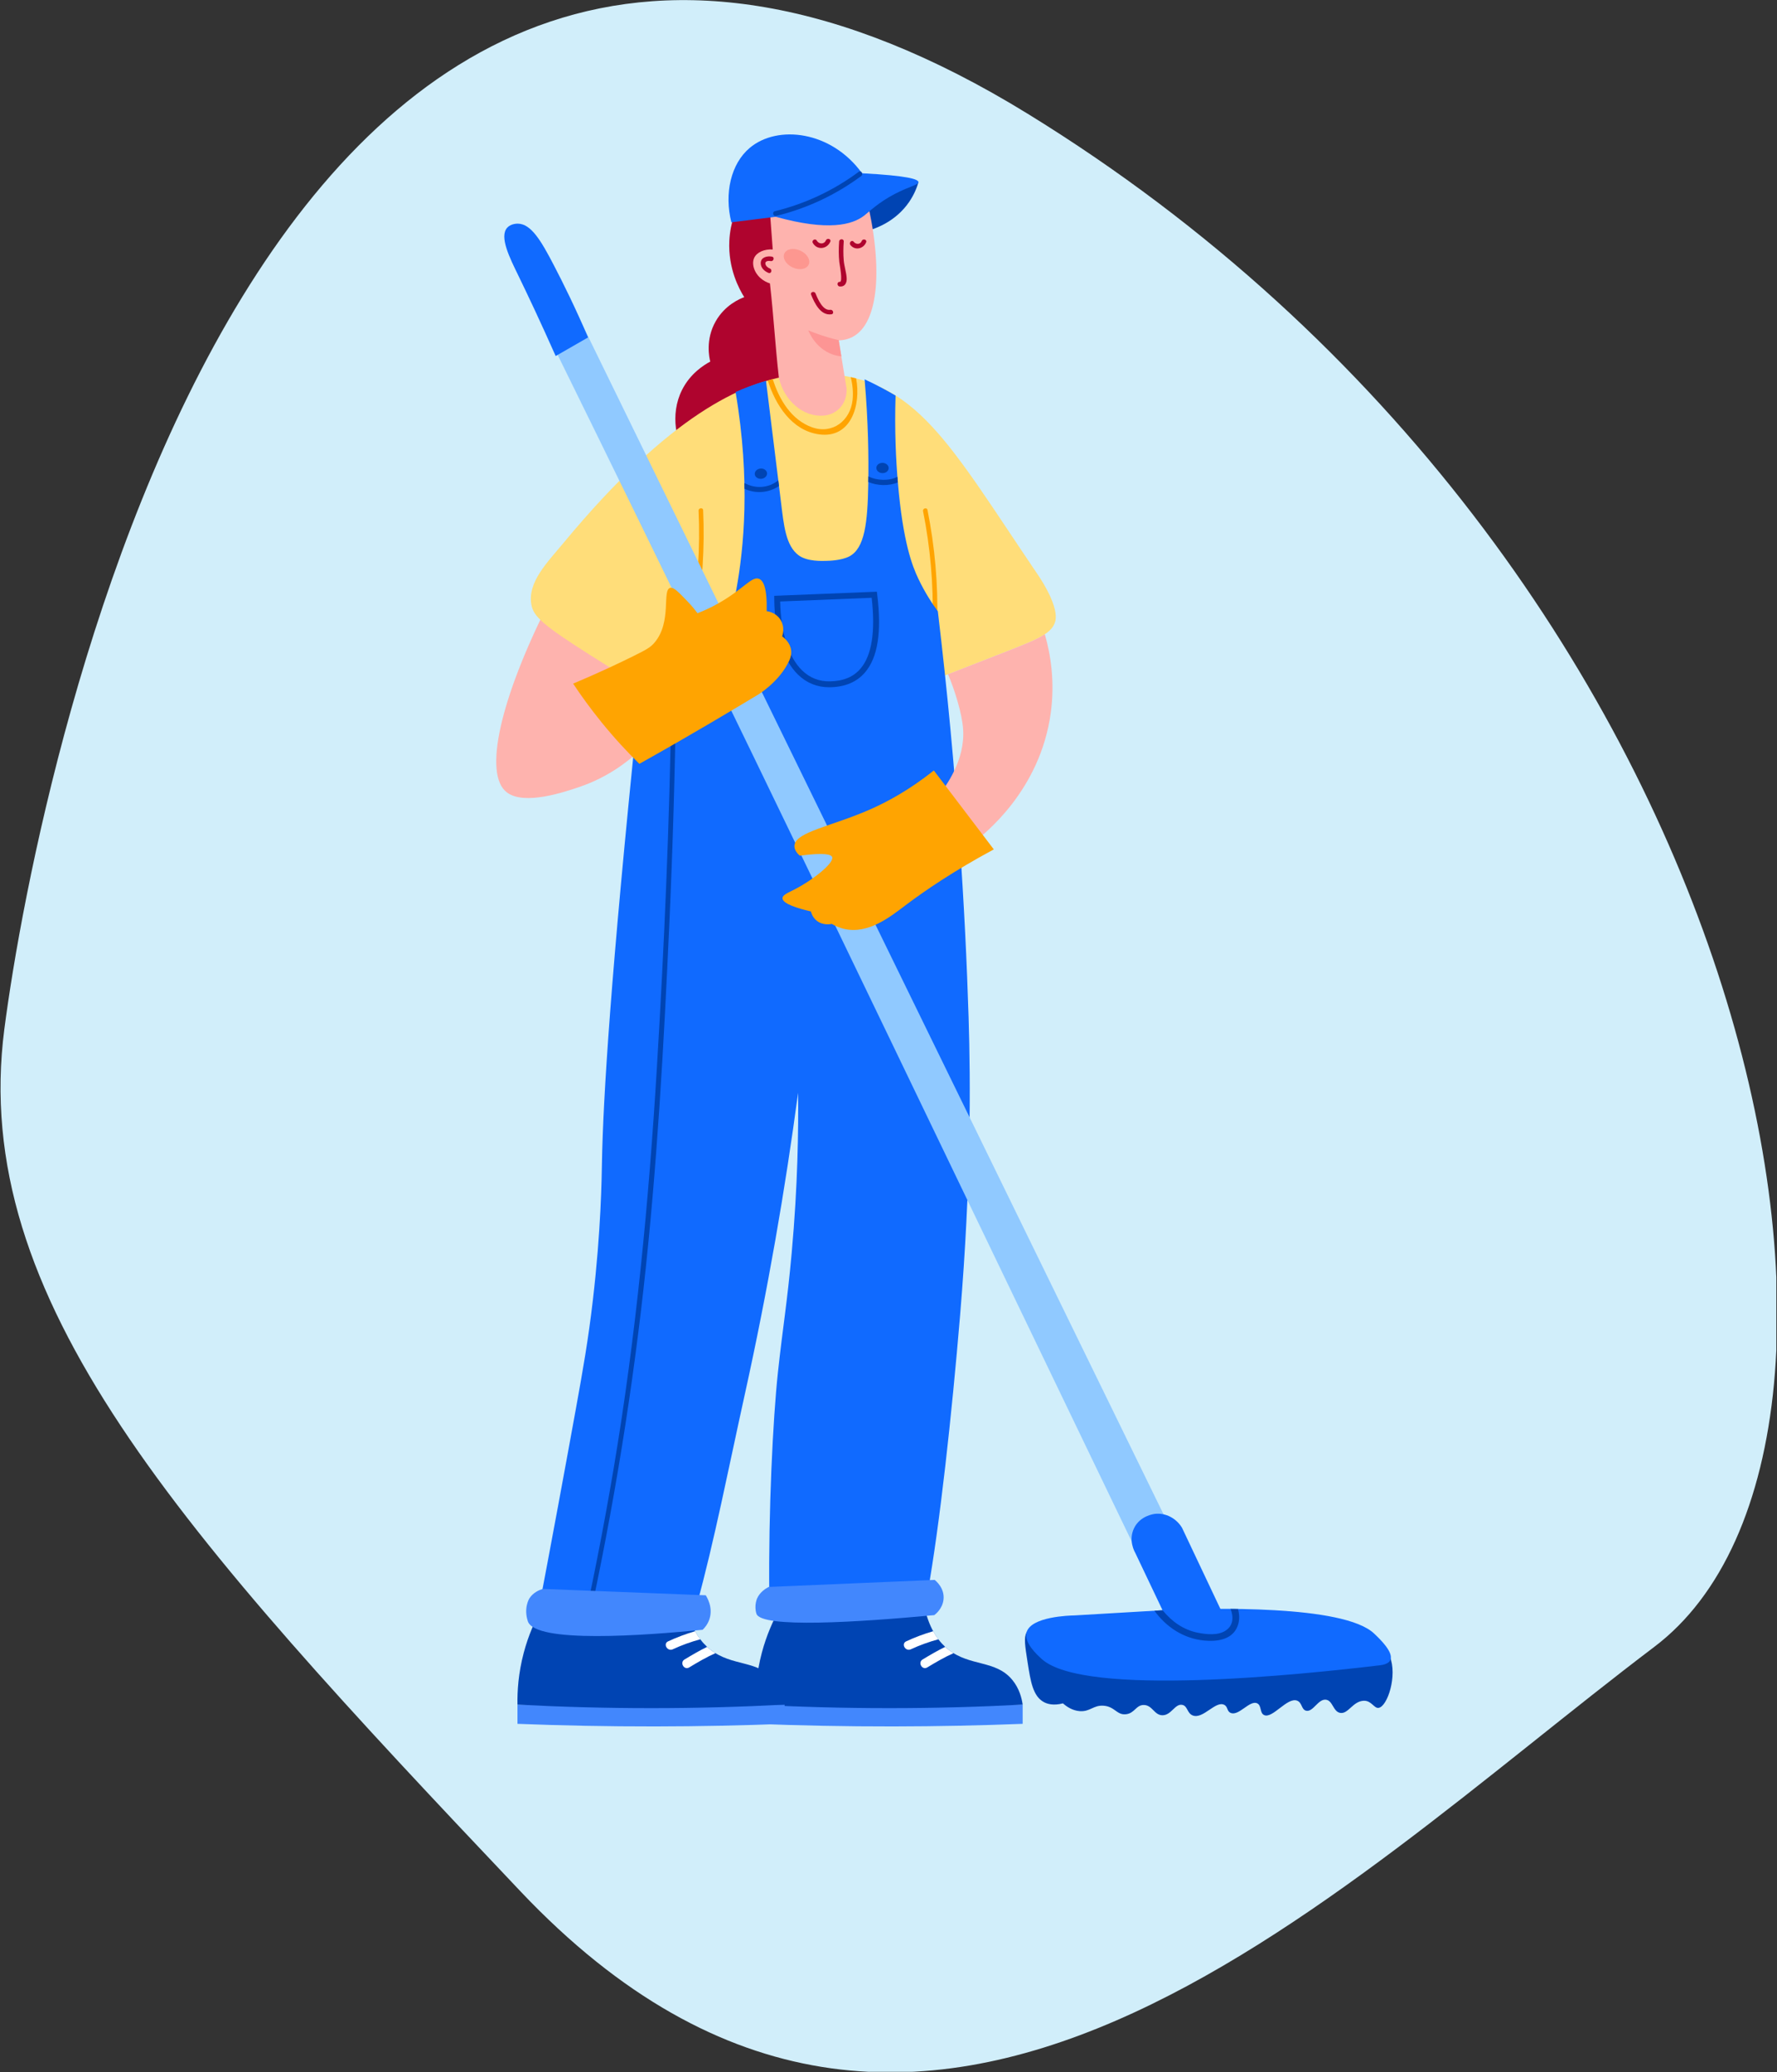 <?xml version="1.0" encoding="UTF-8" standalone="no"?>
<!DOCTYPE svg PUBLIC "-//W3C//DTD SVG 1.1//EN" "http://www.w3.org/Graphics/SVG/1.1/DTD/svg11.dtd">
<svg width="100%" height="100%" viewBox="0 0 905 1055" version="1.1" xmlns="http://www.w3.org/2000/svg" xmlns:xlink="http://www.w3.org/1999/xlink" xml:space="preserve" xmlns:serif="http://www.serif.com/" style="fill-rule:evenodd;clip-rule:evenodd;stroke-linejoin:round;stroke-miterlimit:2;">
    <rect x="0" y="0" width="905" height="1055" fill="#333333" stroke="none"/>
    <g transform="matrix(1,0,0,1,-1339,0)">
        <g id="Artboard3" transform="matrix(1,0,0,1,1191.52,277.672)">
            <rect x="147.477" y="-277.672" width="904.663" height="1054.78" style="fill:none;"/>
            <clipPath id="_clip1">
                <rect x="147.477" y="-277.672" width="904.663" height="1054.78"/>
            </clipPath>
            <g clip-path="url(#_clip1)">
                <g transform="matrix(-0.595,-0.719,-0.719,0.595,1312.44,412.291)">
                    <path d="M97.717,367.51C107.407,590.504 71.483,907.842 389.177,929.296C660.404,947.612 830.097,955.117 931.471,846.322C1029.81,740.786 1423.23,255.67 960.217,97.907C515.904,-53.487 89.655,181.978 97.717,367.51Z" style="fill:rgb(209,238,250);"/>
                </g>
                <g transform="matrix(1,0,0,1,-2292.41,-2715.12)">
                    <path d="M2960.72,3315.06C2939.44,3315.89 2917.42,3316.36 2894.7,3316.39C2870.56,3316.42 2847.2,3315.94 2824.68,3315.06L2824.68,3305.28L2960.72,3305.28L2960.72,3315.06Z" style="fill:rgb(66,135,253);fill-rule:nonzero;"/>
                </g>
                <g transform="matrix(1,0,0,1,-2292.41,-2715.12)">
                    <path d="M2836.63,3257.09C2833.65,3262.49 2830.29,3269.8 2827.89,3278.83C2825.1,3289.33 2824.56,3298.54 2824.68,3305.28C2846.33,3306.42 2869.08,3307.07 2892.83,3307.07C2916.49,3307.07 2939.15,3306.42 2960.72,3305.28C2960.26,3302.1 2959.08,3297.12 2955.46,3292.72C2947,3282.43 2934.02,3286.02 2922.88,3277.25C2918.72,3273.97 2913.45,3267.9 2910.7,3255.69C2886.01,3256.16 2861.32,3256.63 2836.63,3257.09Z" style="fill:rgb(0,68,179);fill-rule:nonzero;"/>
                </g>
                <g transform="matrix(1,0,0,1,-2292.41,-2715.12)">
                    <path d="M2903.76,3277.12C2908.32,3275 2913,3273.32 2917.79,3272.02C2916.89,3270.83 2916,3269.46 2915.15,3267.91C2910.46,3269.27 2905.88,3270.99 2901.4,3273.07C2898.66,3274.34 2901.04,3278.38 2903.76,3277.12Z" style="fill:white;fill-rule:nonzero;"/>
                </g>
                <g transform="matrix(1,0,0,1,-2292.41,-2715.12)">
                    <path d="M2912.12,3286.35C2916.51,3283.7 2920.89,3281.12 2925.52,3279.08C2924.63,3278.53 2923.75,3277.93 2922.88,3277.25C2922.36,3276.84 2921.82,3276.38 2921.27,3275.88C2917.33,3277.79 2913.53,3280.02 2909.76,3282.3C2907.18,3283.85 2909.53,3287.91 2912.12,3286.35Z" style="fill:white;fill-rule:nonzero;"/>
                </g>
                <g transform="matrix(1,0,0,1,-2292.41,-2715.12)">
                    <path d="M2839.48,3315.06C2818.2,3315.89 2796.17,3316.36 2773.45,3316.39C2749.31,3316.42 2725.95,3315.94 2703.43,3315.06L2703.43,3305.28L2839.48,3305.28L2839.48,3315.06Z" style="fill:rgb(66,135,253);fill-rule:nonzero;"/>
                </g>
                <g transform="matrix(1,0,0,1,-2292.41,-2715.12)">
                    <path d="M2715.39,3257.09C2712.4,3262.49 2709.04,3269.8 2706.64,3278.83C2703.85,3289.33 2703.31,3298.54 2703.43,3305.28C2725.09,3306.42 2747.83,3307.07 2771.59,3307.07C2795.24,3307.07 2817.9,3306.42 2839.48,3305.28C2839.02,3302.1 2837.83,3297.12 2834.21,3292.72C2825.75,3282.43 2812.77,3286.02 2801.63,3277.25C2797.47,3273.97 2792.2,3267.9 2789.45,3255.69C2764.76,3256.16 2740.07,3256.63 2715.39,3257.09Z" style="fill:rgb(0,68,179);fill-rule:nonzero;"/>
                </g>
                <g transform="matrix(1,0,0,1,-2292.41,-2715.12)">
                    <path d="M2782.52,3277.12C2787.07,3275 2791.75,3273.32 2796.54,3272.02C2795.64,3270.83 2794.75,3269.46 2793.9,3267.91C2789.21,3269.27 2784.63,3270.99 2780.15,3273.07C2777.42,3274.34 2779.79,3278.38 2782.52,3277.12Z" style="fill:white;fill-rule:nonzero;"/>
                </g>
                <g transform="matrix(1,0,0,1,-2292.41,-2715.12)">
                    <path d="M2790.88,3286.35C2795.26,3283.7 2799.64,3281.12 2804.27,3279.08C2803.38,3278.53 2802.5,3277.93 2801.63,3277.25C2801.11,3276.84 2800.57,3276.38 2800.02,3275.88C2796.08,3277.79 2792.29,3280.02 2788.51,3282.3C2785.93,3283.85 2788.28,3287.91 2790.88,3286.35Z" style="fill:white;fill-rule:nonzero;"/>
                </g>
                <g transform="matrix(1,0,0,1,-2292.41,-2715.12)">
                    <path d="M2735.2,2838.01C2727.24,2840.74 2707.12,2847.52 2698.18,2840.97C2685.71,2831.86 2694.87,2792.96 2718.91,2745.19C2735.11,2752.3 2751.3,2759.41 2767.5,2766.52C2766.74,2784.32 2765.99,2802.12 2765.24,2819.92C2759.74,2825.04 2749.75,2833.02 2735.2,2838.01Z" style="fill:rgb(254,179,174);fill-rule:nonzero;"/>
                </g>
                <g transform="matrix(1,0,0,1,-2292.41,-2715.12)">
                    <path d="M2817.23,2539.1C2815.05,2543.13 2811.81,2550.43 2811.33,2560.03C2810.63,2574.25 2816.42,2584.74 2818.92,2588.73C2816.8,2589.51 2809.15,2592.63 2804.37,2601.04C2799.05,2610.4 2801.12,2619.58 2801.61,2621.54C2798.42,2623.25 2791.46,2627.55 2787.24,2635.96C2780.91,2648.55 2784.26,2663.48 2790.26,2670.85C2801.53,2684.69 2833.1,2685.25 2863.02,2663.43C2864.89,2619.47 2866.76,2575.52 2868.63,2531.56C2851.49,2534.08 2834.36,2536.59 2817.23,2539.1Z" style="fill:rgb(175,4,46);fill-rule:nonzero;"/>
                </g>
                <g transform="matrix(1,0,0,1,-2292.41,-2715.12)">
                    <path d="M2767.53,2808.73C2817.07,2804.54 2866.61,2800.35 2916.15,2796.17C2916.32,2791.8 2916.48,2787.44 2916.64,2783.08C2923.35,2780.48 2936.4,2775.42 2953.78,2768.6C2968.41,2762.86 2975.76,2759.86 2977.32,2753.76C2979.13,2746.66 2971.09,2733.95 2968.77,2730.52C2922.79,2662.69 2906.78,2630.14 2858.58,2627.54C2852.89,2627.24 2848.96,2627.64 2842.88,2628.54C2818.02,2632.25 2781.07,2648.52 2727.1,2713.58C2718.6,2723.82 2708.46,2733.83 2710.51,2745.3C2711.58,2751.29 2716.36,2755.68 2740.79,2771.17C2752.47,2778.58 2762.38,2784.55 2769.53,2788.78C2768.86,2795.43 2768.2,2802.08 2767.53,2808.73Z" style="fill:rgb(255,221,121);fill-rule:nonzero;"/>
                </g>
                <g transform="matrix(1,0,0,1,-2292.41,-2715.12)">
                    <path d="M2909.99,2697.7C2913.69,2716.18 2915.31,2734.92 2914.87,2753.76C2914.83,2755.27 2917.18,2755.27 2917.21,2753.76C2917.66,2734.72 2915.99,2715.75 2912.25,2697.08C2911.96,2695.6 2909.7,2696.22 2909.99,2697.7Z" style="fill:rgb(255,164,1);fill-rule:nonzero;"/>
                </g>
                <g transform="matrix(1,0,0,1,-2292.41,-2715.12)">
                    <path d="M2795.66,2697.47C2796.52,2716.3 2795.28,2735.07 2792,2753.62C2791.73,2755.11 2794.05,2755.46 2794.31,2753.98C2797.63,2735.22 2798.85,2716.22 2797.99,2697.2C2797.92,2695.69 2795.59,2695.97 2795.66,2697.47Z" style="fill:rgb(255,164,1);fill-rule:nonzero;"/>
                </g>
                <g transform="matrix(1,0,0,1,-2292.41,-2715.12)">
                    <path d="M2814.51,2637.02C2822.23,2682.53 2818.63,2716.99 2814.93,2737.38C2811,2759.03 2805.56,2772.62 2794.51,2783.58C2784.16,2793.83 2772.31,2798.39 2764.66,2800.54C2750.88,2934.16 2747.05,2996.95 2746.46,3029.02C2746.32,3037.07 2746,3063.68 2741.83,3099.33C2739.46,3119.68 2736.79,3134.67 2733.29,3154.06C2728,3183.26 2721.14,3220.54 2712.8,3264.37C2740.06,3258.22 2767.45,3260.75 2794.71,3254.6C2803.35,3223.65 2811.45,3182.42 2818.99,3148.33C2831.01,3093.99 2839.87,3042.28 2846.35,2993.79C2846.56,3012.49 2846.21,3040.78 2843.09,3075.28C2840.77,3101 2838.53,3113.25 2836.08,3136.1C2833.5,3160.11 2831.23,3206.64 2831.67,3249.15C2858.57,3248.78 2885.47,3248.41 2912.36,3248.04C2918.47,3213.87 2924.62,3157.99 2928.86,3106.98C2934.47,3039.57 2934.22,2988.49 2933.18,2955.37C2931.53,2902.61 2927.5,2832.31 2917.52,2748.65C2914.73,2744.88 2911.01,2739.29 2907.58,2732.06C2904.62,2725.81 2899.79,2713.93 2897.17,2683.19C2896.18,2671.67 2895.43,2656.6 2895.99,2638.83C2893.73,2637.51 2891.36,2636.18 2888.87,2634.86C2885.91,2633.29 2883.02,2631.86 2880.22,2630.56C2882.1,2652.27 2882.32,2670.38 2882.09,2683.74C2881.75,2703.51 2880.34,2716.67 2872.33,2720.77C2868.31,2722.82 2861.91,2722.98 2860.64,2722.99C2858.89,2723.02 2851.04,2723.47 2846.58,2720.13C2840.04,2715.22 2839.08,2704.89 2837.64,2693.13C2835.09,2672.53 2832.55,2651.92 2830,2631.32C2827.26,2632.13 2824.37,2633.08 2821.37,2634.21C2818.94,2635.12 2816.66,2636.06 2814.51,2637.02Z" style="fill:rgb(16,106,255);fill-rule:nonzero;"/>
                </g>
                <g transform="matrix(1,0,0,1,-2292.41,-2715.12)">
                    <path d="M2781.83,2792.95C2780.93,2855.86 2778.2,2918.68 2774.4,2981.48C2770.27,3049.69 2763.79,3117.54 2752.43,3184.96C2747.22,3215.86 2741.16,3246.61 2734.25,3277.17C2733.92,3278.64 2736.18,3279.27 2736.51,3277.79C2750.23,3217.1 2760.66,3155.63 2767.6,3093.79C2774.55,3031.82 2777.98,2969.39 2780.8,2907.11C2782.52,2869.08 2783.63,2831.02 2784.18,2792.95C2784.2,2791.45 2781.85,2791.44 2781.83,2792.95Z" style="fill:rgb(0,68,179);fill-rule:nonzero;"/>
                </g>
                <g transform="matrix(1,0,0,1,-2292.41,-2715.12)">
                    <path d="M2708.7,3262.82C2706.46,3255.94 2709.49,3251.21 2709.49,3251.21C2711.41,3248.21 2714.52,3246.92 2716.28,3246.37C2743.96,3247.45 2771.63,3248.54 2799.31,3249.62C2799.83,3250.43 2803.17,3255.7 2801.21,3261.72C2800.34,3264.4 2798.76,3266.2 2797.72,3267.18C2768.7,3270.04 2712.44,3274.29 2708.7,3262.82Z" style="fill:rgb(66,135,253);fill-rule:nonzero;"/>
                </g>
                <g transform="matrix(1,0,0,1,-2292.41,-2715.12)">
                    <path d="M2825.13,3259C2823.82,3254.86 2825.47,3251.21 2825.47,3251.21C2826.93,3247.96 2829.85,3246.16 2831.33,3245.38C2859.52,3244.19 2887.71,3242.99 2915.9,3241.79C2916.28,3242.09 2921.17,3245.92 2920.39,3251.96C2919.81,3256.49 2916.43,3259.17 2915.71,3259.72C2877.25,3263.32 2827.51,3266.51 2825.13,3259Z" style="fill:rgb(66,135,253);fill-rule:nonzero;"/>
                </g>
                <g transform="matrix(1,0,0,1,-2292.41,-2715.12)">
                    <path d="M2882.14,2679.98C2882.13,2680.96 2882.12,2681.91 2882.1,2682.84C2886.72,2684.79 2892.61,2684.99 2897.15,2683.04C2897.07,2682.11 2897,2681.16 2896.92,2680.19C2892.66,2682.4 2886.44,2682.17 2882.14,2679.98Z" style="fill:rgb(0,68,179);fill-rule:nonzero;"/>
                </g>
                <g transform="matrix(1,0,0,1,-2292.41,-2715.12)">
                    <path d="M2837.22,2743.67C2837.55,2759.65 2841.51,2772.08 2848.42,2778.78C2852.36,2782.6 2857.18,2784.47 2862.74,2784.33C2869.48,2784.17 2874.5,2782.07 2878.1,2777.89C2883.87,2771.21 2885.79,2759.07 2883.82,2741.79L2837.22,2743.67ZM2862.17,2787.34C2856.05,2787.34 2850.72,2785.19 2846.33,2780.93C2838.63,2773.47 2834.32,2759.73 2834.2,2742.25L2834.19,2740.79L2886.47,2738.68L2886.63,2740.05C2889,2759.2 2886.96,2772.22 2880.37,2779.85C2876.25,2784.64 2870.34,2787.15 2862.82,2787.33C2862.6,2787.34 2862.39,2787.34 2862.17,2787.34Z" style="fill:rgb(0,68,179);fill-rule:nonzero;"/>
                </g>
                <g transform="matrix(1,0,0,1,-2292.41,-2715.12)">
                    <path d="M2770.98,2788.69C2785.71,2779.7 2798,2767.49 2807.07,2752.81C2807.92,2751.44 2805.75,2750.18 2804.91,2751.55C2796.05,2765.88 2784.1,2777.76 2769.72,2786.53C2768.35,2787.37 2769.6,2789.53 2770.98,2788.69Z" style="fill:rgb(255,164,1);fill-rule:nonzero;"/>
                </g>
                <g transform="matrix(1,0,0,1,-2292.41,-2715.12)">
                    <path d="M2882.62,2554.7C2886.44,2553.54 2896.19,2550.01 2902.87,2540.31C2905.44,2536.57 2906.88,2532.9 2907.72,2529.98C2896.72,2534.25 2885.72,2538.52 2874.72,2542.79C2877.35,2546.76 2879.98,2550.73 2882.62,2554.7Z" style="fill:rgb(0,68,179);fill-rule:nonzero;"/>
                </g>
                <g transform="matrix(1,0,0,1,-2292.41,-2715.12)">
                    <path d="M2831.78,2542.19C2832.33,2549.62 2832.88,2557.04 2833.43,2564.46C2829.24,2564.17 2825.39,2565.83 2824.03,2568.63C2822.11,2572.59 2824.89,2579.45 2832.01,2581.74C2833.96,2599.02 2834.63,2612.65 2836.58,2629.93C2839.29,2641.35 2848.81,2649.9 2859.4,2649.03C2865.75,2648.51 2871.33,2643.51 2871.06,2635.29C2869.72,2627.11 2868.38,2618.92 2867.04,2610.74C2869.92,2610.64 2872.25,2609.96 2874.15,2608.95C2887.79,2601.71 2889.61,2572.73 2880.9,2537.03C2864.52,2538.75 2848.15,2540.47 2831.78,2542.19Z" style="fill:rgb(254,179,174);fill-rule:nonzero;"/>
                </g>
                <g transform="matrix(1,0,0,1,-2292.41,-2715.12)">
                    <path d="M2851.74,2572.17C2850.65,2574.54 2847,2575.19 2843.58,2573.62C2840.16,2572.05 2838.27,2568.87 2839.35,2566.5C2840.44,2564.13 2844.09,2563.48 2847.51,2565.05C2850.93,2566.61 2852.82,2569.8 2851.74,2572.17Z" style="fill:rgb(253,151,144);fill-rule:nonzero;"/>
                </g>
                <g transform="matrix(1,0,0,1,-2292.41,-2715.12)">
                    <path d="M2831.96,2574.14C2830.92,2573.74 2829.83,2572.86 2829.68,2571.69C2829.49,2570.23 2831.41,2570.17 2832.42,2570.36C2833.9,2570.64 2834.53,2568.38 2833.05,2568.1C2830.7,2567.65 2827.41,2568.35 2827.32,2571.29C2827.25,2573.75 2829.2,2575.58 2831.33,2576.4C2832.74,2576.93 2833.35,2574.67 2831.96,2574.14Z" style="fill:rgb(175,4,46);fill-rule:nonzero;"/>
                </g>
                <g transform="matrix(1,0,0,1,-2292.41,-2715.12)">
                    <path d="M2853.84,2561.12C2855.97,2564.95 2861.14,2564.34 2862.76,2560.46C2863.34,2559.07 2861.08,2558.46 2860.5,2559.83C2859.61,2561.96 2856.9,2561.8 2855.86,2559.94C2855.13,2558.62 2853.1,2559.8 2853.84,2561.12Z" style="fill:rgb(175,4,46);fill-rule:nonzero;"/>
                </g>
                <g transform="matrix(1,0,0,1,-2292.41,-2715.12)">
                    <path d="M2872.98,2562.17C2875.33,2565.17 2879.69,2564.12 2881.01,2560.78C2881.56,2559.37 2879.3,2558.76 2878.75,2560.15C2878,2562.05 2875.76,2561.95 2874.64,2560.52C2873.71,2559.33 2872.06,2561 2872.98,2562.17Z" style="fill:rgb(175,4,46);fill-rule:nonzero;"/>
                </g>
                <g transform="matrix(1,0,0,1,-2292.41,-2715.12)">
                    <path d="M2867.56,2583.3C2870.18,2583.52 2871.23,2581.49 2871.09,2579.09C2870.92,2576.08 2869.85,2573.05 2869.59,2570.01C2869.32,2566.8 2869.36,2563.6 2869.59,2560.39C2869.7,2558.88 2867.36,2558.89 2867.25,2560.39C2867,2563.87 2866.98,2567.33 2867.33,2570.81C2867.47,2572.18 2869.28,2581.1 2867.56,2580.96C2866.05,2580.83 2866.06,2583.17 2867.56,2583.3Z" style="fill:rgb(175,4,46);fill-rule:nonzero;"/>
                </g>
                <g transform="matrix(1,0,0,1,-2292.41,-2715.12)">
                    <path d="M2852.98,2587.47C2854.69,2591.74 2857.81,2598.3 2863.37,2597.45C2864.85,2597.22 2864.22,2594.96 2862.74,2595.18C2858.96,2595.77 2856.36,2589.65 2855.24,2586.85C2854.68,2585.47 2852.41,2586.07 2852.98,2587.47Z" style="fill:rgb(175,4,46);fill-rule:nonzero;"/>
                </g>
                <g transform="matrix(1,0,0,1,-2292.41,-2715.12)">
                    <path d="M2862,2609.31C2858.11,2608.18 2854.61,2606.92 2851.53,2605.64C2852.18,2607.2 2855.53,2614.87 2863.79,2617.86C2865.42,2618.45 2866.97,2618.75 2868.38,2618.89C2867.93,2616.17 2867.49,2613.46 2867.04,2610.74C2867.19,2610.73 2867.33,2610.72 2867.47,2610.71C2865.71,2610.31 2863.89,2609.85 2862,2609.31Z" style="fill:rgb(253,149,148);fill-rule:nonzero;"/>
                </g>
                <g transform="matrix(1,0,0,1,-2292.41,-2715.12)">
                    <path d="M2907.62,2530.15C2907.7,2531.57 2902.97,2532.35 2895.66,2536.15C2887.19,2540.56 2882.65,2545.17 2880.08,2547.16C2873.92,2551.96 2861.69,2555.22 2834.95,2547.81C2827.42,2548.75 2819.89,2549.69 2812.36,2550.63C2808.68,2535.94 2812.09,2520.83 2821.74,2512.72C2835.84,2500.87 2863.23,2503.97 2878.91,2525.66C2902.46,2526.91 2907.54,2528.7 2907.62,2530.15Z" style="fill:rgb(16,106,255);fill-rule:nonzero;"/>
                </g>
                <g transform="matrix(1,0,0,1,-2292.41,-2715.12)">
                    <path d="M2835.19,2547.39C2850.87,2543.55 2865.5,2536.69 2878.48,2527.08C2879.76,2526.13 2878.51,2523.96 2877.22,2524.92C2864.41,2534.41 2850.01,2541.19 2834.52,2544.98C2832.96,2545.37 2833.62,2547.78 2835.19,2547.39Z" style="fill:rgb(0,68,179);fill-rule:nonzero;"/>
                </g>
                <g transform="matrix(1,0,0,1,-2292.41,-2715.12)">
                    <path d="M2873.14,2629.44C2874.11,2633.21 2874.5,2637.2 2874.1,2641.02C2872.99,2651.64 2863.85,2658.67 2853.49,2655C2842.96,2651.28 2836.71,2640.93 2833.45,2630.47C2832.62,2630.69 2831.78,2630.92 2830.92,2631.17C2834.88,2643.77 2843.22,2656.62 2856.93,2658.57C2873.48,2660.92 2878.46,2643.39 2875.9,2630.1C2874.99,2629.86 2874.07,2629.64 2873.14,2629.44Z" style="fill:rgb(255,164,1);fill-rule:nonzero;"/>
                </g>
                <g transform="matrix(1,0,0,1,-2292.41,-2715.12)">
                    <path d="M2830.54,2678.32C2830.67,2679.76 2829.37,2681.05 2827.65,2681.21C2825.92,2681.37 2824.41,2680.33 2824.28,2678.89C2824.15,2677.45 2825.44,2676.15 2827.17,2675.99C2828.9,2675.84 2830.41,2676.88 2830.54,2678.32Z" style="fill:rgb(0,68,179);fill-rule:nonzero;"/>
                </g>
                <g transform="matrix(1,0,0,1,-2292.41,-2715.12)">
                    <path d="M2892.48,2675.81C2892.43,2677.26 2890.99,2678.38 2889.25,2678.32C2887.52,2678.27 2886.15,2677.05 2886.2,2675.6C2886.25,2674.16 2887.69,2673.03 2889.43,2673.09C2891.16,2673.15 2892.53,2674.37 2892.48,2675.81Z" style="fill:rgb(0,68,179);fill-rule:nonzero;"/>
                </g>
                <g transform="matrix(1,0,0,1,-2292.41,-2715.12)">
                    <path d="M2819.01,2683.34C2819.03,2684.34 2819.05,2685.33 2819.06,2686.31C2824.75,2688.91 2831.39,2688.43 2836.62,2684.89C2836.5,2683.92 2836.38,2682.95 2836.26,2681.97C2831.33,2686.03 2824.49,2686.4 2819.01,2683.34Z" style="fill:rgb(0,68,179);fill-rule:nonzero;"/>
                </g>
                <g transform="matrix(1,0,0,1,-2292.41,-2715.12)">
                    <path d="M2705.21,2580.08C2718.58,2607.23 2731.91,2634.38 2745.22,2661.54C2802.91,2779.33 2846.8,2870.36 2894.09,2968.5C2924.06,3030.69 2989.58,3166.77 3020.86,3231.78C3027.32,3229.28 3033.77,3226.78 3040.23,3224.28C2933.94,3006.8 2827.66,2789.32 2721.37,2571.84C2715.98,2574.58 2710.6,2577.33 2705.21,2580.08Z" style="fill:rgb(144,201,255);fill-rule:nonzero;"/>
                </g>
                <g transform="matrix(1,0,0,1,-2292.41,-2715.12)">
                    <path d="M2722.89,2618.71C2728.39,2615.55 2733.89,2612.39 2739.39,2609.23C2732.92,2594.18 2726.81,2581.77 2721.88,2572.33C2715.43,2559.94 2710.33,2551.35 2703.58,2551.31C2703.04,2551.31 2700,2551.34 2698.16,2553.42C2694.12,2558.01 2699.41,2568.58 2703.9,2577.79C2708.38,2587.02 2714.9,2600.73 2722.89,2618.71Z" style="fill:rgb(16,106,255);fill-rule:nonzero;"/>
                </g>
                <g transform="matrix(1,0,0,1,-2292.41,-2715.12)">
                    <path d="M3004.04,3264.67C2995.33,3263.21 2968.23,3258.36 2962.71,3268.49C2961.26,3271.15 2961.91,3275.33 2963.22,3283.69C2964.75,3293.49 2965.95,3301.11 2971.64,3304.06C2973.2,3304.87 2976.25,3305.93 2981.23,3304.64C2983.12,3306.31 2986.05,3308.33 2989.8,3308.6C2995.12,3308.98 2996.74,3305.44 3001.96,3305.84C3007.67,3306.27 3008.63,3310.69 3013.31,3310.18C3017.83,3309.69 3018.43,3305.42 3022.43,3305.47C3026.8,3305.53 3027.7,3310.66 3031.89,3310.7C3036.45,3310.73 3038.28,3304.7 3041.96,3305.4C3044.8,3305.94 3044.38,3309.69 3047.39,3310.82C3052.63,3312.78 3058.95,3303.2 3063.34,3305.37C3065.34,3306.35 3064.61,3308.62 3066.64,3309.49C3070.78,3311.28 3076.28,3302.91 3080.1,3304.6C3082.51,3305.66 3081.34,3309.46 3083.65,3310.58C3087.96,3312.67 3095.55,3301.2 3100.59,3303.3C3103.12,3304.36 3102.64,3307.84 3105.1,3308.39C3108.65,3309.19 3111.18,3302.29 3115.17,3302.78C3118.7,3303.21 3118.78,3308.84 3122.42,3309.49C3126.51,3310.22 3128.84,3303.57 3134.37,3303.31C3138.39,3303.13 3139.67,3307.32 3142.02,3306.93C3146.49,3306.21 3151.67,3290.57 3147.71,3280.75C3138.7,3258.47 3087.64,3278.68 3004.04,3264.67Z" style="fill:rgb(0,68,179);fill-rule:nonzero;"/>
                </g>
                <g transform="matrix(1,0,0,1,-2292.41,-2715.12)">
                    <path d="M3033.69,3257.13C3018.17,3258.04 3002.65,3258.95 2987.13,3259.87C2984.71,3259.91 2964.93,3260.42 2962.71,3268.49C2961.28,3273.71 2967.88,3279.73 2970.39,3282.03C2992.01,3301.73 3103.24,3289.93 3142.62,3285.26C3144.55,3285.03 3147.11,3284.42 3147.96,3282.62C3149.84,3278.67 3142.39,3271.63 3139.66,3269.06C3124.05,3254.31 3055.76,3256.23 3033.69,3257.13Z" style="fill:rgb(16,106,255);fill-rule:nonzero;"/>
                </g>
                <g transform="matrix(1,0,0,1,-2292.41,-2715.12)">
                    <path d="M3018.01,3227.91C3023.63,3239.73 3029.26,3251.55 3034.88,3263.37C3045.35,3264.54 3055.83,3265.72 3066.31,3266.89C3058.16,3249.67 3050.02,3232.45 3041.87,3215.24C3038.92,3210.38 3033.6,3207.61 3028.22,3208.15C3027.6,3208.21 3020.44,3209.07 3017.38,3215.59C3014.51,3221.68 3017.71,3227.4 3018.01,3227.91Z" style="fill:rgb(16,106,255);fill-rule:nonzero;"/>
                </g>
                <g transform="matrix(1,0,0,1,-2292.41,-2715.12)">
                    <path d="M3053.35,3272.68C3059.27,3273.23 3066.6,3272.4 3069.64,3266.5C3071.28,3263.3 3071.3,3259.87 3070.37,3256.58C3069.11,3256.56 3067.85,3256.55 3066.61,3256.54C3068.16,3260.66 3068.11,3264.99 3064,3267.65C3060.08,3270.19 3054.23,3269.54 3049.86,3268.67C3042.55,3267.21 3036.54,3262.87 3031.98,3257.23C3030.59,3257.31 3029.19,3257.39 3027.8,3257.47C3033.88,3265.83 3042.64,3271.68 3053.35,3272.68Z" style="fill:rgb(0,68,179);fill-rule:nonzero;"/>
                </g>
                <g transform="matrix(1,0,0,1,-2292.41,-2715.12)">
                    <path d="M2731.78,2785.49C2735.91,2791.72 2740.7,2798.33 2746.22,2805.14C2752.79,2813.24 2759.33,2820.27 2765.5,2826.33C2792.84,2811.02 2813.77,2798.42 2825.96,2791.11C2825.96,2791.11 2836.91,2784.54 2841.84,2773.76C2842.55,2772.19 2843.04,2770.45 2842.8,2768.51C2842.34,2764.72 2839.41,2762.28 2838.24,2761.41C2838.4,2760.99 2839.9,2756.65 2837.19,2752.69C2834.79,2749.18 2830.93,2748.67 2830.35,2748.61C2830.64,2736.53 2828.58,2732.89 2826.36,2732.1C2822.64,2730.78 2818.41,2737.48 2805.85,2744.56C2801.62,2746.95 2797.86,2748.57 2795.13,2749.64C2794.02,2748.14 2792.39,2746.09 2790.23,2743.83C2785.4,2738.79 2782.98,2736.27 2781.21,2736.73C2776.92,2737.86 2782.21,2754.03 2773.24,2764.59C2771.24,2766.95 2769.32,2768.09 2762.33,2771.54C2754.83,2775.25 2744.53,2780.12 2731.78,2785.49Z" style="fill:rgb(255,164,1);fill-rule:nonzero;"/>
                </g>
                <g transform="matrix(1,0,0,1,-2292.41,-2715.12)">
                    <path d="M2953.78,2768.6C2940.67,2773.74 2930.03,2777.88 2922.71,2780.72C2923.47,2782.54 2924.28,2784.56 2925.07,2786.79C2925.81,2788.89 2929.79,2800.09 2930.39,2808.67C2931.48,2824.32 2921.78,2837.82 2916.8,2843.82C2922.89,2851.48 2928.98,2859.13 2935.08,2866.79C2941.06,2862.33 2969.67,2840 2975.04,2800.28C2977.18,2784.42 2974.97,2770.64 2972,2760.35C2968.12,2762.93 2962.14,2765.32 2953.78,2768.6Z" style="fill:rgb(254,179,174);fill-rule:nonzero;"/>
                </g>
                <g transform="matrix(1,0,0,1,-2294.71,-2723.68)">
                    <path d="M2948.32,2878.44C2938.14,2865.04 2927.95,2851.65 2917.77,2838.25C2904.99,2848.49 2893.51,2854.48 2885.42,2858.05C2865.74,2866.75 2847.07,2869.53 2846.78,2876.63C2846.69,2878.75 2848.28,2880.54 2849.49,2881.64C2862.43,2879.95 2865.57,2881.06 2866.01,2882.39C2866.98,2885.3 2856.7,2893.72 2846.87,2898.81C2843.43,2900.59 2840.71,2901.62 2840.71,2903.29C2840.7,2906.07 2848.19,2908.41 2855.19,2910.04C2855.4,2910.89 2856.03,2912.95 2857.93,2914.58C2861.18,2917.35 2865.31,2916.48 2865.8,2916.37C2867.27,2917.24 2869.51,2918.36 2872.39,2918.99C2884.6,2921.64 2895.78,2912.61 2903.3,2906.93C2913.38,2899.33 2927.84,2889.46 2948.32,2878.44Z" style="fill:rgb(255,164,1);fill-rule:nonzero;"/>
                </g>
            </g>
        </g>
    </g>
</svg>
